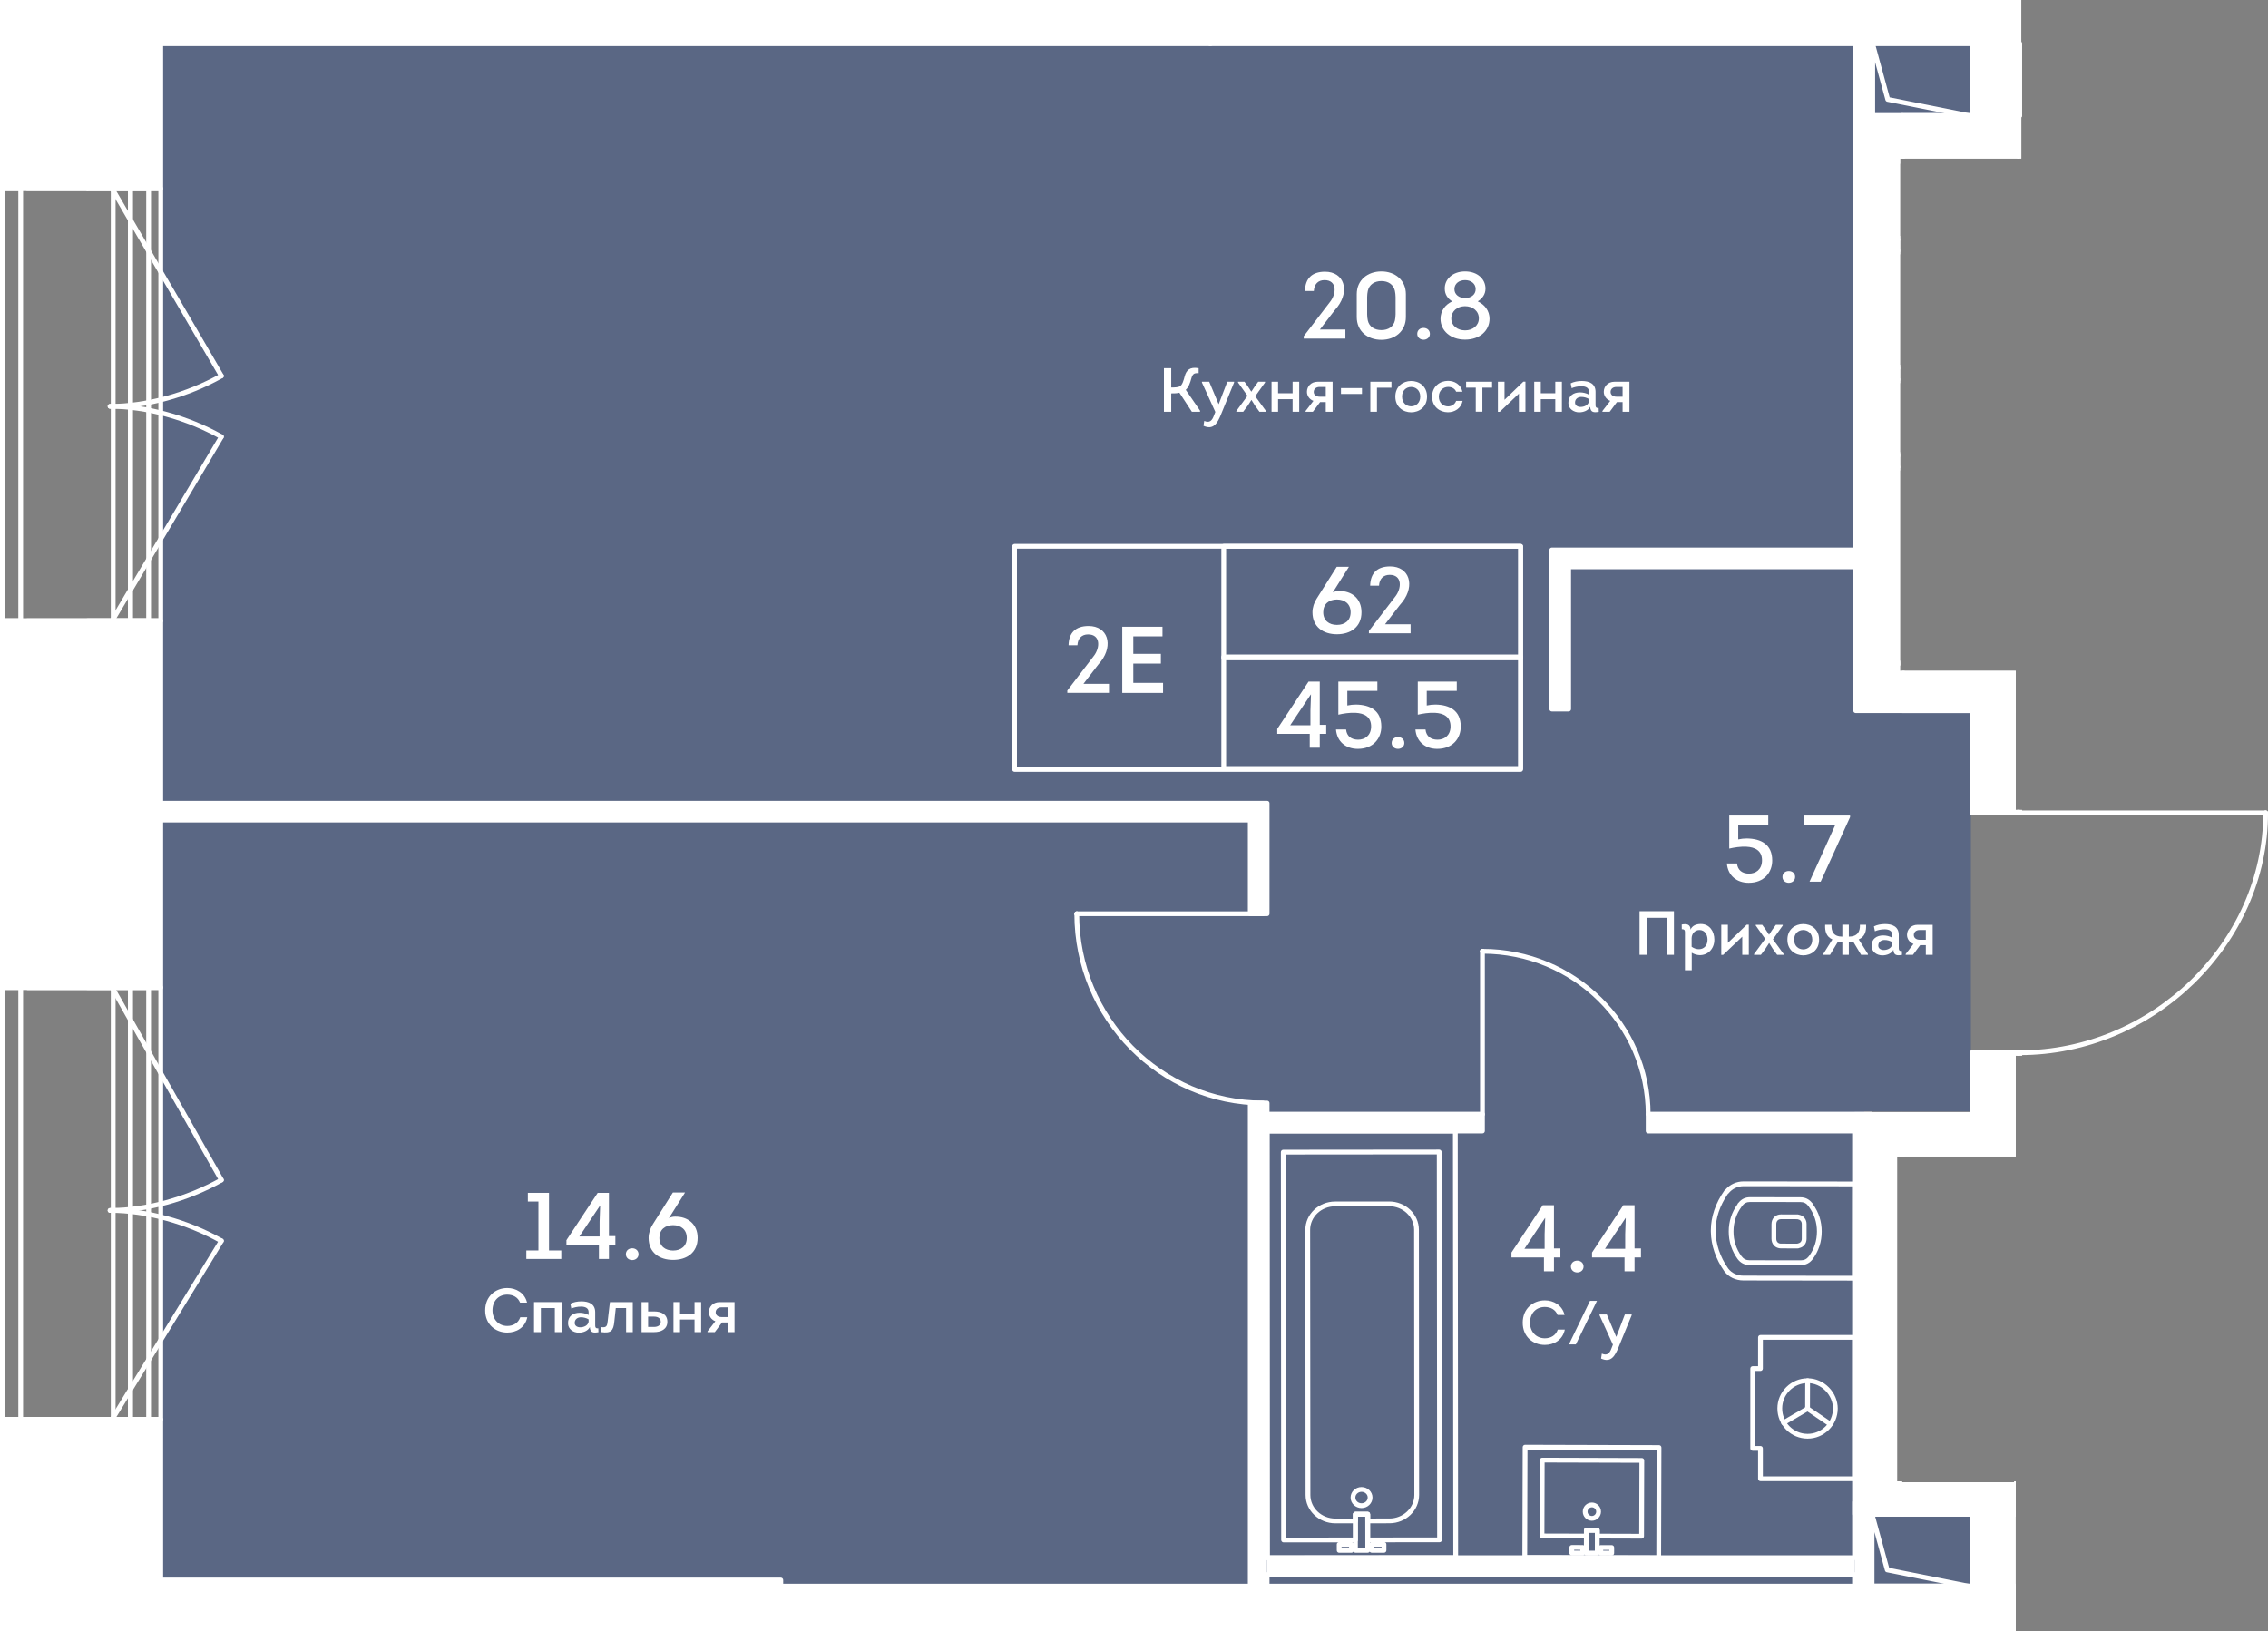 <?xml version="1.0" encoding="UTF-8"?><svg xmlns="http://www.w3.org/2000/svg" xmlns:xlink="http://www.w3.org/1999/xlink" viewBox="0 0 695.075 500"><rect x="0" y="0" width="695.075" height="500" fill="#808080" stroke="none"/><defs><clipPath id="clippath"><polygon points="617.763 248.242 617.763 205.612 582.324 205.612 582.324 48.578 619.472 48.578 619.472 0 582.324 0 48.596 0 0 0 0 500 48.596 500 617.763 500 617.763 454.031 617.305 454.031 617.305 454.295 582.845 454.295 582.845 454.031 581.398 454.031 581.398 354.448 617.763 354.448 617.763 323.553 695.075 323.553 695.075 248.242 617.763 248.242" fill="none"/></clipPath><clipPath id="clippath-1"><rect x="-.046" y="-606.556" width="1808.354" height="3128.728" fill="none"/></clipPath><clipPath id="clippath-2"><rect x="-.046" y="-606.556" width="1808.354" height="3128.728" fill="none"/></clipPath><clipPath id="clippath-3"><rect x="-.046" y="-606.556" width="1808.354" height="3128.728" fill="none"/></clipPath><clipPath id="clippath-5"><rect x="-.046" y="-606.556" width="1808.354" height="3128.728" fill="none"/></clipPath><clipPath id="clippath-6"><rect x="-.046" y="-606.556" width="1808.354" height="3128.728" fill="none"/></clipPath><clipPath id="clippath-7"><rect x="-.046" y="-606.556" width="1808.354" height="3128.728" fill="none"/></clipPath><clipPath id="clippath-8"><rect x="-.046" y="-606.556" width="1808.354" height="3128.728" fill="none"/></clipPath><clipPath id="clippath-9"><rect x="-.046" y="-606.556" width="1808.354" height="3128.728" fill="none"/></clipPath></defs><g id="Layer_1"><polygon points="612.651 41.625 612.651 2.84 526.689 2.84 526.689 8.493 48.797 8.493 48.797 490.815 430.123 490.815 430.123 494.397 571.347 494.397 571.347 492.546 610.586 492.546 610.586 458.859 571.347 458.859 571.347 340.683 604.024 340.683 604.024 212.97 571.347 212.97 571.347 44.984 571.347 44.984 571.347 41.625 612.651 41.625" fill="#425788" opacity=".6"/></g><g id="_44"><g clip-path="url(#clippath)"><g clip-path="url(#clippath-1)"><g clip-path="url(#clippath-2)"><path d="m694.342,249.87c-.207,0-.362-.052-.517-.207-.103-.155-.207-.31-.207-.517s.052-.413.207-.517c.259-.258.775-.31,1.034,0,.155.155.207.31.207.517s-.052.362-.207.517c-.103.155-.31.207-.517.207" fill="#fff"/><path d="m694.351,249.873h-75.386c-.403,0-.729-.326-.729-.734,0-.403.326-.729.729-.729h75.386c.403,0,.734.326.734.729,0,.408-.331.734-.734.734" fill="#fff"/><path d="m618.968,323.392c-.403,0-.734-.326-.734-.734,0-.403.331-.729.734-.729,40.464,0,74.652-33.335,74.652-72.786,0-.403.326-.734.734-.734.403,0,.729.331.729.734,0,40.247-34.855,74.249-76.115,74.249" fill="#fff"/><path d="m454.308,292.315c-.155,0-.362-.103-.517-.207-.103-.155-.207-.362-.207-.517,0-.207.103-.413.207-.569.259-.258.775-.258,1.034,0,.155.155.259.362.259.569,0,.155-.103.362-.259.517-.103.103-.31.207-.517.207" fill="#fff"/><path d="m454.326,342.271c-.403,0-.734-.326-.734-.734v-49.971c0-.403.331-.729.734-.729s.734.326.734.729v49.971c0,.408-.331.734-.734.734" fill="#fff"/><path d="m505.113,342.271c-.403,0-.734-.326-.734-.734,0-27.147-22.453-49.237-50.054-49.237-.403,0-.729-.326-.729-.734,0-.403.326-.729.729-.729,28.408,0,51.523,22.742,51.523,50.7,0,.408-.331.734-.734.734" fill="#fff"/><path d="m330.025,280.786c-.207,0-.414-.052-.517-.207-.155-.155-.259-.31-.259-.517s.103-.413.259-.517c.259-.258.724-.258,1.034,0,.103.103.207.31.207.517s-.103.362-.207.517c-.155.155-.362.207-.517.207" fill="#fff"/><path d="m387.078,280.796h-57.08c-.403,0-.729-.326-.729-.734,0-.403.326-.729.729-.729h57.08c.403,0,.734.326.734.729,0,.408-.331.734-.734.734" fill="#fff"/><path d="m387.078,338.805c-31.877,0-57.809-26.351-57.809-58.74,0-.403.326-.734.729-.734.408,0,.734.331.734.734,0,31.582,25.275,57.277,56.346,57.277.403,0,.734.326.734.729,0,.408-.331.734-.734.734" fill="#fff"/></g><g clip-path="url(#clippath-3)"><path d="m553.174,535.354h-.005l-41.048-.114c-.191,0-.377-.078-.517-.217-.134-.14-.212-.326-.212-.517l.103-33.795c0-.408.326-.734.729-.734h.005l41.048.119c.191,0,.383.077.517.212.134.14.212.326.212.522l-.103,33.795c0,.403-.326.729-.729.729m-40.314-1.577l39.585.109.093-32.327-39.58-.114-.098,32.332Z" fill="#fff"/><path d="m550.985,382.638l-5.175-.005c-1.685-.005-2.9-1.246-2.9-2.957l.005-4.513c0-.827.295-1.577.817-2.114.527-.538,1.267-.832,2.083-.832h.005l5.18.005c.108,0,.295.052.419.108,1.349.289,2.249,1.422,2.244,2.843l-.005,4.518c-.005,1.448-.879,2.549-2.244,2.838-.093.052-.238.108-.429.108m-5.17-8.959c-.424,0-.781.14-1.034.398-.259.264-.398.641-.398,1.086l-.005,4.518c0,.9.558,1.484,1.432,1.489l5.025.005c.041-.021.083-.036.14-.052.786-.14,1.215-.672,1.215-1.432l.005-4.518c0-.76-.424-1.298-1.143-1.422-.052-.01-.124-.036-.196-.067l-5.041-.005Zm7.109,6.013h.015-.015Z" fill="#fff"/><path d="m568.368,392.498h0l-34.023-.046c-2.43,0-4.544-1.019-5.888-2.792-2.647-3.789-4.069-7.977-4.136-12.159v-.414c.005-4.115,1.437-8.329,4.151-12.191.072-.103.171-.181.279-.238,1.432-1.654,3.417-2.559,5.625-2.559h.005l34.023.041c.408,0,.734.326.734.734l-.036,28.889c0,.197-.077.383-.217.517-.134.14-.321.217-.517.217m-42.584-15.287c.005,3.976,1.339,7.982,3.857,11.586,1.05,1.38,2.735,2.192,4.617,2.192l33.382.041.031-27.426-33.288-.041h-.005c-1.846,0-3.495.786-4.648,2.218-.062.072-.129.129-.207.176-2.44,3.552-3.733,7.393-3.738,11.131v.124Z" fill="#fff"/><path d="m551.909,387.752h-.015l-15.716-.021c-1.504-.005-2.693-.6-3.629-1.815-1.83-2.518-2.75-5.361-2.745-8.468.005-3.071.905-5.873,2.683-8.339.01-.052.021-.098.031-.129.046-.103.108-.191.191-.269.031-.026.062-.052.098-.072.92-1.142,2.078-1.696,3.541-1.696l15.432.021c1.463.005,2.626.563,3.552,1.711.041.031.083.062.114.093.062.057.109.134.145.212.021.036.036.098.052.155,1.768,2.471,2.663,5.273,2.657,8.349-.005,3.112-.931,5.956-2.756,8.443-.951,1.23-2.14,1.825-3.634,1.825m-18.058-18.074c-.026.057-.057.124-.108.191-1.639,2.228-2.471,4.782-2.476,7.579-.005,2.792.822,5.346,2.456,7.589.651.843,1.411,1.225,2.461,1.225l15.716.021h.01c1.044,0,1.804-.383,2.461-1.236,1.629-2.218,2.461-4.767,2.466-7.564.005-2.807-.827-5.361-2.461-7.599-.031-.042-.062-.103-.088-.166-.005-.005-.01-.015-.021-.021-.672-.884-1.437-1.267-2.487-1.272l-15.432-.021c-1.055,0-1.82.388-2.476,1.246-.005.01-.015.015-.021.026m-3.314,7.77h.015-.015Zm24.091-7.501h0Zm.925-.931c0,.005.005.005.01.01-.005-.005-.01-.005-.01-.01" fill="#fff"/><path d="m560.883,437.201c-.14,0-.284-.041-.414-.124l-6.912-4.71c-.336-.227-.424-.682-.196-1.013.228-.336.682-.424,1.018-.196l6.917,4.705c.336.227.419.688.191,1.018-.14.212-.372.32-.605.32" fill="#fff"/><path d="m553.966,432.496h0c-.408,0-.734-.326-.734-.734l.021-8.587c0-.403.331-.729.734-.729.408,0,.734.331.734.734l-.021,8.587c0,.403-.331.729-.734.729" fill="#fff"/><path d="m546.597,436.81c-.248,0-.496-.129-.631-.362-.207-.351-.088-.796.259-1.003l7.372-4.312c.341-.207.796-.093.998.259.207.351.088.796-.259,1.003l-7.367,4.312c-.119.072-.248.103-.372.103" fill="#fff"/><path d="m553.968,440.935h-.021c-2.466-.005-4.782-.972-6.529-2.724-1.742-1.753-2.704-4.074-2.699-6.54.005-2.466.972-4.782,2.73-6.524,1.747-1.742,4.058-2.699,6.519-2.699h.021c2.44.005,4.761,1.003,6.529,2.812,1.716,1.752,2.699,4.105,2.693,6.452-.005,2.466-.972,4.782-2.724,6.524-1.747,1.742-4.064,2.699-6.519,2.699m0-17.024c-2.068,0-4.017.806-5.485,2.27-1.478,1.473-2.29,3.422-2.295,5.495-.01,4.291,3.474,7.786,7.765,7.796h.015c2.063,0,4.012-.806,5.485-2.269,1.473-1.468,2.29-3.422,2.295-5.495,0-1.965-.827-3.939-2.28-5.423-1.489-1.525-3.438-2.368-5.485-2.373h-.015Z" fill="#fff"/><path d="m568.4,453.972h0l-28.873-.005c-.403,0-.729-.326-.729-.729v-8.582h-1.649c-.197,0-.383-.078-.517-.217-.14-.134-.217-.32-.217-.517l.005-24.459c0-.403.326-.729.729-.729h1.649l.005-8.835c0-.403.326-.729.729-.729h28.873c.191,0,.383.078.517.217.14.134.212.321.212.517l-.005,43.334c0,.403-.326.734-.729.734m-28.139-1.468h27.405l.005-41.87h-27.405l-.005,8.83c0,.408-.326.734-.729.734h-1.649v22.995h1.644c.408,0,.734.326.734.729v8.582Z" fill="#fff"/><path d="m493.303,631.292h0l-57.69-.052c-.408,0-.734-.326-.734-.729l.114-129.799c0-.196.072-.382.212-.517.14-.14.326-.217.517-.217l57.69.052c.408,0,.734.326.734.729l-.114,129.799c0,.197-.072.383-.212.517-.14.14-.326.217-.517.217m-56.956-1.515l56.222.046.108-128.331-56.222-.046-.108,128.331Z" fill="#fff"/><path d="m503.101,471.577h0l-13.586-.041c-.403,0-.729-.331-.729-.734l.005-1.044-1.892-.005-.005,1.044c0,.403-.326.729-.734.729l-13.586-.041c-.196,0-.383-.077-.517-.212-.134-.14-.212-.326-.212-.522l.067-23.233c0-.191.077-.383.217-.517s.321-.212.517-.212l30.528.093c.403,0,.734.331.729.734l-.067,23.228c0,.196-.077.383-.217.522-.134.134-.321.212-.517.212m-12.847-1.504l12.118.036.062-21.77-29.06-.083-.062,21.77,12.118.031.005-1.044c0-.191.077-.377.212-.517.14-.134.326-.212.517-.212h.005l3.355.01c.408,0,.734.331.729.734v1.044Z" fill="#fff"/><path d="m485.055,476.731h-.005l-3.355-.01c-.191,0-.377-.078-.517-.212-.134-.14-.212-.326-.212-.522l.005-1.716c0-.196.077-.383.217-.517s.321-.212.517-.212l3.355.01c.403,0,.734.331.729.734l-.005,1.716c0,.403-.326.729-.729.729m-2.621-1.473l1.892.005v-.248l-1.892-.005v.248Z" fill="#fff"/><path d="m493.951,476.759h0l-3.36-.01c-.403,0-.729-.331-.729-.734l.005-1.716c0-.403.331-.729.734-.729l3.36.005c.191,0,.377.083.517.217.134.14.212.326.212.522l-.005,1.716c0,.191-.077.377-.217.517-.134.134-.321.212-.517.212m-2.621-1.473l1.892.005v-.248l-1.892-.005v.248Z" fill="#fff"/><path d="m487.864,466.103h-.01c-.744,0-1.448-.295-1.97-.822-.527-.532-.817-1.236-.812-1.98,0-1.535,1.256-2.781,2.792-2.781h.005c1.546.005,2.792,1.262,2.787,2.802-.005,1.536-1.256,2.781-2.792,2.781m0-4.12c-.729,0-1.323.595-1.329,1.323,0,.357.14.688.388.941.248.248.584.388.936.393h.005c.729,0,1.323-.595,1.323-1.323.005-.734-.589-1.329-1.323-1.334Z" fill="#fff"/><path d="m508.347,478.193h-.005l-41.048-.114c-.191,0-.377-.078-.517-.217-.134-.14-.212-.326-.212-.517l.098-33.795c0-.403.331-.729.734-.729l41.048.114c.197,0,.383.077.517.217.14.14.212.326.212.517l-.098,33.795c0,.403-.326.729-.729.729m-40.314-1.577l39.585.109.093-32.327-39.585-.108-.093,32.327Z" fill="#fff"/><path d="m489.503,476.746h-.005l-3.355-.01c-.403,0-.729-.331-.729-.734l.021-6.984c0-.196.077-.383.217-.522.14-.134.321-.212.517-.212l3.36.01c.191,0,.377.083.517.217.134.14.212.326.212.517l-.026,6.99c0,.403-.326.729-.729.729m-2.621-1.473l1.892.005.015-5.521-1.892-.005-.015,5.521Z" fill="#fff"/><path d="m388.441,478.195c-.403,0-.729-.331-.729-.734l-.114-130.807c0-.191.077-.377.217-.517.134-.14.321-.212.517-.212h57.69c.403,0,.729.326.729.729l.114,130.76c0,.191-.078.383-.217.517-.134.14-.321.212-.517.212l-57.69.052Zm.626-130.807l.108,129.339,56.222-.046-.108-129.292h-56.222Z" fill="#fff"/><path d="m417.276,462.216c-1.856,0-3.36-1.442-3.36-3.221,0-.837.331-1.634.931-2.233.641-.641,1.499-.993,2.425-.993h.005c1.846,0,3.35,1.442,3.35,3.216v.005c0,1.778-1.504,3.226-3.35,3.226m0-4.984h0c-.538,0-1.029.202-1.391.564-.326.326-.507.75-.507,1.194,0,.972.853,1.763,1.897,1.763,1.039,0,1.887-.791,1.887-1.763s-.848-1.758-1.887-1.758" fill="#fff"/><path d="m420.389,475.906c-.191,0-.377-.078-.517-.212-.14-.14-.212-.326-.212-.522v-1.825c0-.403.326-.729.729-.729l3.764-.005c.403,0,.734.326.734.734v1.825c0,.196-.077.382-.212.517-.14.14-.326.217-.522.217h-3.764Zm.734-1.825v.362l2.295-.005v-.357h-2.295Z" fill="#fff"/><path d="m410.415,475.919c-.403,0-.729-.326-.729-.734l-.005-1.83c0-.191.077-.377.217-.517.134-.14.321-.212.517-.212l3.764-.005c.403,0,.734.326.734.734v1.825c0,.196-.077.377-.212.517-.14.134-.326.217-.522.217l-3.764.005Zm.734-1.83v.362l2.295-.005v-.357h-2.295Z" fill="#fff"/><path d="m409.227,466.887c-5.015,0-9.099-3.888-9.104-8.675l-.067-81.254c-.005-4.787,4.074-8.685,9.099-8.691l16.585-.015h.005c5.015,0,9.099,3.888,9.104,8.675l.067,81.254c.005,4.787-4.074,8.691-9.094,8.695l-6.664.005c-.403,0-.729-.326-.729-.734l-.005-1.303h-2.295v1.303c0,.408-.331.734-.734.734l-6.157.005h-.01Zm-7.708-89.929l.072,81.254c.005,3.976,3.428,7.212,7.636,7.212h.01l5.423-.005v-1.308c0-.403.326-.729.734-.729l3.764-.005c.191,0,.377.072.517.212.134.14.212.326.212.517l.005,1.308,5.93-.005c4.208-.005,7.636-3.247,7.631-7.227l-.067-81.254c-.005-3.976-3.433-7.212-7.641-7.212h-.005l-16.585.015c-4.213.005-7.636,3.247-7.636,7.227" fill="#fff"/><path d="m393.386,472.73c-.197,0-.383-.078-.517-.217-.14-.134-.217-.321-.217-.517l-.103-118.875c0-.403.326-.729.734-.729l47.795-.046c.197,0,.383.078.517.217.14.134.217.326.217.517l.103,118.875c0,.403-.326.729-.734.729l-22.018.021c-.403,0-.729-.326-.729-.729l-.01-7.134-2.295.005.005,7.129c0,.403-.326.734-.734.734l-22.013.021Zm.631-118.875l.103,117.407,20.55-.016-.005-7.134c0-.403.326-.729.729-.729l3.764-.005c.191,0,.383.072.517.212.14.134.212.326.212.517l.01,7.134,20.55-.021-.103-117.407-46.327.041Z" fill="#fff"/><path d="m415.406,475.913c-.403,0-.734-.331-.734-.734l-.01-11.069c0-.191.077-.377.217-.517.134-.14.321-.212.517-.212l3.759-.005c.408,0,.734.331.734.734l.01,11.069c0,.191-.077.377-.217.517-.134.134-.321.212-.517.212l-3.759.005Zm.724-11.069l.005,9.601h2.295l-.005-9.601h-2.295Z" fill="#fff"/></g><g clip-path="url(#clippath-5)"><path d="m604.386,523.467h-22.023c-.362,0-.672-.269-.724-.626-.052-.362.171-.708.522-.812l16.673-4.849,4.849-16.673c.103-.346.434-.574.806-.522.362.052.631.362.631.724v22.029c0,.403-.331.729-.734.729m-16.88-1.463h16.151v-16.151l-3.531,12.123c-.067.243-.259.429-.496.502l-12.123,3.526Z" fill="#fff"/><path d="m603.354,36.157h-29.473c-.403,0-.729-.326-.729-.729V13.405c0-.367.269-.677.631-.729.362-.046.708.181.806.537l4.534,16.621,24.371,4.87c.372.078.625.419.589.796-.041.372-.357.657-.729.657m-28.739-1.463h21.336l-17.562-3.51c-.269-.057-.486-.258-.558-.527l-3.216-11.782v15.82Z" fill="#fff"/><path d="m603.195,486.864h-29.468c-.403,0-.729-.326-.729-.729v-22.023c0-.367.269-.677.631-.729.346-.036.708.176.806.537l4.534,16.621,24.371,4.87c.367.078.625.419.584.796-.036.372-.352.657-.729.657m-28.734-1.463h21.336l-17.562-3.51c-.269-.057-.486-.258-.558-.527l-3.216-11.782v15.82Z" fill="#fff"/><path d="m49.264,435.785H.601c-.403,0-.734-.331-.734-.734v-132.394c0-.403.331-.734.734-.734h48.664c.408,0,.734.331.734.734v132.394c0,.403-.326.734-.734.734m-47.929-1.463h47.2v-130.931H1.335v130.931Z" fill="#fff"/><path d="m39.958,435.785h-5.273c-.403,0-.729-.331-.729-.734v-132.394c0-.403.326-.734.729-.734h5.273c.403,0,.734.331.734.734v132.394c0,.403-.331.734-.734.734m-4.539-1.463h3.81v-130.931h-3.81v130.931Z" fill="#fff"/><path d="m45.542,435.785h-5.583c-.403,0-.729-.331-.729-.734v-132.394c0-.403.326-.734.729-.734h5.583c.403,0,.734.331.734.734v132.394c0,.403-.331.734-.734.734m-4.849-1.463h4.12v-130.931h-4.12v130.931Z" fill="#fff"/><path d="m6.344,435.785H.601c-.403,0-.734-.331-.734-.734v-132.394c0-.403.331-.734.734-.734h5.744c.403,0,.729.331.729.734v132.394c0,.403-.326.734-.729.734m-5.01-1.463h4.281v-130.931H1.335v130.931Z" fill="#fff"/><path d="m.6,435.785c-.403,0-.734-.326-.734-.734v-132.394c0-.403.331-.734.734-.734s.734.331.734.734v132.394c0,.408-.331.734-.734.734" fill="#fff"/><path d="m34.686,435.785H8.367c-.403,0-.734-.326-.734-.734,0-.403.331-.729.734-.729h26.32c.403,0,.734.326.734.729,0,.408-.331.734-.734.734" fill="#fff"/><path d="m34.686,303.389H8.367c-.403,0-.734-.326-.734-.734,0-.403.331-.729.734-.729h26.32c.403,0,.734.326.734.729,0,.408-.331.734-.734.734" fill="#fff"/><path d="m49.264,191.014H.601c-.403,0-.734-.326-.734-.729V57.793c0-.403.331-.734.734-.734h48.664c.408,0,.734.331.734.734v132.492c0,.403-.326.729-.734.729m-47.929-1.463h47.2V58.522H1.335v131.029Z" fill="#fff"/><path d="m39.958,191.014h-5.273c-.403,0-.729-.326-.729-.729V57.793c0-.403.326-.734.729-.734h5.273c.403,0,.734.331.734.734v132.492c0,.403-.331.729-.734.729m-4.539-1.463h3.81V58.522h-3.81v131.029Z" fill="#fff"/><path d="m45.542,191.014h-5.583c-.403,0-.729-.326-.729-.729V57.793c0-.403.326-.734.729-.734h5.583c.403,0,.734.331.734.734v132.492c0,.403-.331.729-.734.729m-4.849-1.463h4.12V58.522h-4.12v131.029Z" fill="#fff"/><path d="m6.344,191.014H.601c-.403,0-.734-.326-.734-.729V57.793c0-.403.331-.734.734-.734h5.744c.403,0,.729.331.729.734v132.492c0,.403-.326.729-.729.729m-5.01-1.463h4.281V58.522H1.335v131.029Z" fill="#fff"/><path d="m.6,191.016c-.403,0-.734-.326-.734-.734V57.789c0-.403.331-.729.734-.729s.734.326.734.729v132.492c0,.408-.331.734-.734.734" fill="#fff"/><path d="m34.686,191.016H8.367c-.403,0-.734-.326-.734-.734,0-.403.331-.729.734-.729h26.32c.403,0,.734.326.734.729,0,.408-.331.734-.734.734" fill="#fff"/><path d="m34.686,58.524H8.367c-.403,0-.734-.326-.734-.734,0-.403.331-.729.734-.729h26.32c.403,0,.734.326.734.729,0,.408-.331.734-.734.734" fill="#fff"/><path d="m48.835,58.522h-22.018c-.403,0-.734-.326-.734-.729V-54.175c0-.403.331-.734.734-.734h22.018c.408,0,.734.331.734.734V57.793c0,.403-.326.729-.734.729m-21.289-1.463h20.56V-53.446h-20.56V57.059Z" fill="#fff"/><path d="m48.835,303.391h-22.018c-.403,0-.734-.331-.734-.734v-112.371c0-.403.331-.734.734-.734h22.018c.408,0,.734.331.734.734v112.371c0,.403-.326.734-.734.734m-21.289-1.468h20.56v-110.908h-20.56v110.908Z" fill="#fff"/><path d="m48.835,547.784h-22.018c-.403,0-.734-.331-.734-.734v-111.999c0-.403.331-.729.734-.729h22.018c.408,0,.734.326.734.729v111.999c0,.403-.326.734-.734.734m-21.289-1.468h20.56v-110.531h-20.56v110.531Z" fill="#fff"/><path d="m34.26,303.389H8.514c-.403,0-.734-.326-.734-.734,0-.403.331-.729.734-.729h25.746c.403,0,.734.326.734.729,0,.408-.331.734-.734.734" fill="#fff"/><path d="m34.26,435.785H8.514c-.403,0-.734-.326-.734-.734,0-.403.331-.729.734-.729h25.746c.403,0,.734.326.734.729,0,.408-.331.734-.734.734" fill="#fff"/><path d="m26.815,58.536c-.207,0-.362-.103-.517-.207-.155-.155-.207-.362-.207-.517,0-.207.052-.413.207-.517.259-.31.775-.31,1.034,0,.155.103.207.31.207.517,0,.155-.052.362-.207.517-.155.103-.31.207-.517.207" fill="#fff"/><path d="m67.853,381.052c-.119,0-.243-.031-.357-.093-10.453-5.868-22.758-9.233-33.764-9.233-.403,0-.729-.326-.729-.729s.326-.734.729-.734c11.249,0,23.817,3.433,34.478,9.419.357.196.481.641.284.998-.134.238-.388.372-.641.372" fill="#fff"/><path d="m34.353,435.785c-.129,0-.264-.031-.383-.108-.346-.212-.455-.662-.243-1.008l33.501-54.733c.212-.341.662-.45,1.008-.243.346.212.455.667.243,1.013l-33.501,54.733c-.14.222-.383.346-.625.346" fill="#fff"/><path d="m33.734,371.727c-.403,0-.734-.326-.734-.734,0-.403.331-.729.734-.729,11.001,0,23.306-3.366,33.759-9.228.357-.191.801-.077.998.279.202.351.072.801-.279.998-10.665,5.982-23.233,9.414-34.478,9.414" fill="#fff"/><path d="m67.853,362.405c-.253,0-.501-.134-.636-.372l-33.501-59.014c-.202-.351-.077-.801.274-.998.346-.202.801-.077.998.274l33.501,59.019c.202.346.077.796-.274.993-.114.067-.238.098-.362.098" fill="#fff"/><path d="m67.853,134.597c-.119,0-.243-.031-.357-.093-10.453-5.868-22.758-9.233-33.764-9.233-.403,0-.729-.326-.729-.729s.326-.734.729-.734c11.249,0,23.817,3.433,34.478,9.419.357.196.481.641.284.998-.134.238-.388.372-.641.372" fill="#fff"/><path d="m34.353,191.016c-.129,0-.259-.031-.372-.103-.351-.207-.465-.651-.259-1.003l33.501-56.418c.207-.351.662-.46,1.003-.258.351.207.465.656.259,1.008l-33.501,56.419c-.14.233-.383.357-.631.357" fill="#fff"/><path d="m33.734,125.272c-.403,0-.734-.326-.734-.734,0-.403.331-.729.734-.729,11.001,0,23.306-3.366,33.759-9.228.357-.191.801-.077.998.279.202.351.072.801-.279.998-10.665,5.982-23.233,9.414-34.478,9.414" fill="#fff"/><path d="m67.853,115.95c-.253,0-.496-.129-.636-.362l-33.501-57.426c-.202-.351-.083-.801.269-1.003.346-.212.796-.088,1.003.264l33.501,57.426c.202.346.083.796-.269,1.003-.114.067-.243.098-.367.098" fill="#fff"/></g><rect x="239.297" y="486.134" width="365.093" height="14.579" fill="#fff"/><rect x="239.297" y="486.134" width="365.093" height="14.579" fill="#fff"/><rect x="568.408" y="341.586" width="14.579" height="122.525" fill="#fff"/><rect x="612.455" y="356.165" width="6.514" height="93.057" fill="#fff"/><rect x="582.987" y="449.221" width="35.982" height="14.889" fill="#fff"/><rect x="582.987" y="341.586" width="35.982" height="14.579" fill="#fff"/><rect x="612.455" y="50.008" width="6.514" height="153.234" fill="#fff"/><rect x="604.39" y="217.82" width="14.579" height="31.324" fill="#fff"/><rect x="604.39" y="322.659" width="14.579" height="18.927" fill="#fff"/><polygon points="673.877 1.85 668.707 1.85 668.707 -142.13 668.412 -142.13 668.412 -147.299 673.877 -147.299 673.877 1.85" fill="#fff"/><rect x="394.35" y="-143.272" width="5.17" height="143.675" fill="#fff"/><rect x="568.351" y="-144.714" width="5.17" height="145.841" fill="#fff"/><polygon points="601.678 .406 596.508 .406 596.508 -25.164 572.381 -25.164 572.381 -30.334 601.678 -30.334 601.678 .406" fill="#fff"/><rect x="568.713" y="7.263" width="5.17" height="39.347" fill="#fff"/><polygon points="480.745 217.329 475.575 217.329 475.575 168.568 571.3 168.568 571.3 173.738 480.745 173.738 480.745 217.329" fill="#fff"/><rect x="385.747" y="341.488" width="68.583" height="5.17" fill="#fff"/><rect x="505.114" y="341.488" width="68.35" height="5.17" fill="#fff"/><polygon points="388.332 280.064 383.162 280.064 383.162 251.356 42.083 251.356 42.083 246.186 388.332 246.186 388.332 280.064" fill="#fff"/><rect x="383.163" y="338.07" width="5.17" height="148.229" fill="#fff"/><rect x="568.351" y="460.311" width="5.17" height="29.241" fill="#fff"/><rect x="430.446" y="495.776" width="5.17" height="145.438" fill="#fff"/><polygon points="606.788 528.367 576.647 528.367 576.647 496.65 581.817 496.65 581.817 523.197 606.788 523.197 606.788 528.367" fill="#fff"/><rect x="370.858" y="-1.174" width="87.448" height="14.579" fill="#fff"/><rect x="581.275" y="112.5" width="34.348" height="4.182" fill="#fff"/><rect x="581.275" y="139.301" width="34.348" height="4.182" fill="#fff"/><rect x="581.275" y="73.039" width="34.348" height="4.182" fill="#fff"/><g clip-path="url(#clippath-6)"><rect x="388.332" y="477.428" width="180.06" height="5.17" fill="#fff"/><path d="m618.969,203.972h-6.519c-.403,0-.729-.326-.729-.729v-59.029h-30.445c-.403,0-.734-.326-.734-.729v-4.182c0-.403.331-.734.734-.734h30.445v-21.155h-30.445c-.403,0-.734-.326-.734-.734v-4.177c0-.403.331-.734.734-.734h30.445v-33.816h-30.445c-.403,0-.734-.326-.734-.729v-4.183c0-.403.331-.734.734-.734h30.445v-22.303c0-.403.326-.729.729-.729h6.519c.403,0,.729.326.729.729v153.239c0,.403-.326.729-.729.729m-5.785-1.463h5.051V50.739h-5.051v22.303c0,.403-.326.734-.734.734h-30.445v2.714h30.445c.408,0,.734.331.734.734v35.279c0,.403-.326.729-.734.729h-30.445v2.719h30.445c.408,0,.734.326.734.729v22.623c0,.403-.326.734-.734.734h-30.445v2.714h30.445c.408,0,.734.326.734.734v59.024Z" fill="#fff"/><path d="m618.969,249.873h-14.584c-.403,0-.729-.326-.729-.734v-31.319c0-.403.326-.734.729-.734h14.584c.403,0,.729.331.729.734v31.319c0,.408-.326.734-.729.734m-13.85-1.463h13.116v-29.856h-13.116v29.856Z" fill="#fff"/><path d="m458.304,14.135h-87.448c-.403,0-.729-.326-.729-.729V-1.173c0-.403.326-.734.729-.734h22.763v-139.487h-133.919c-.403,0-.729-.331-.729-.734v-28.222c0-.403.326-.729.729-.729h5.17c.408,0,.734.326.734.729v22.323h192.028c.403,0,.734.326.734.729v5.17c0,.403-.331.734-.734.734h-57.38V-1.907h58.052c.408,0,.734.331.734.734v14.579c0,.403-.326.729-.734.729m-86.713-1.463h85.985V-.444h-58.052c-.403,0-.734-.326-.734-.729v-140.955c0-.403.331-.729.734-.729h57.375v-3.707h-192.028c-.403,0-.729-.331-.729-.734v-22.318h-3.707v26.759h133.919c.403,0,.729.326.729.729V-1.173c0,.403-.326.729-.729.729h-22.763v13.116Z" fill="#fff"/><path d="m573.52,1.859h-5.17c-.403,0-.729-.326-.729-.729v-142.527h-59.2c-.408,0-.734-.326-.734-.729v-5.17c0-.403.326-.734.734-.734h109.254c.403,0,.734.331.734.734v5.17c0,.403-.331.729-.734.729h-43.421V-31.068h27.426c.403,0,.729.331.729.734V.406c0,.403-.326.734-.729.734h-5.17c-.403,0-.734-.331-.734-.734v-24.841h-21.522V1.13c0,.403-.326.729-.734.729m-4.436-1.463h3.707v-25.559c0-.403.326-.734.729-.734h22.99c.403,0,.729.331.729.734V-.328h3.707v-29.277h-27.426c-.403,0-.729-.326-.729-.729v-111.793c0-.403.326-.734.729-.734h43.421v-3.707h-107.791v3.707h59.2c.408,0,.734.331.734.734V.396Z" fill="#fff"/><path d="m673.875,2.581h-5.17c-.403,0-.729-.326-.729-.729v-143.395c-.181-.134-.295-.346-.295-.584v-5.17c0-.403.331-.734.734-.734h5.459c.408,0,.734.331.734.734V1.852c0,.403-.326.729-.734.729m-4.436-1.463h3.707v-147.681h-4.002v3.852c.181.134.295.346.295.584V1.118Z" fill="#fff"/><path d="m573.883,47.345h-5.17c-.403,0-.734-.326-.734-.729V7.263c0-.403.331-.729.734-.729h5.17c.403,0,.734.326.734.729v39.353c0,.403-.331.729-.734.729m-4.436-1.463h3.707V7.997h-3.707v37.885Z" fill="#fff"/><path d="m480.743,218.06h-5.17c-.403,0-.729-.326-.729-.729v-48.762c0-.403.326-.734.729-.734h95.725c.403,0,.734.331.734.734v5.17c0,.403-.331.734-.734.734h-89.821v42.858c0,.403-.326.729-.734.729m-4.436-1.463h3.707v-42.858c0-.403.326-.734.729-.734h89.821v-3.702h-94.256v47.294Z" fill="#fff"/><path d="m388.33,280.795h-5.17c-.403,0-.729-.326-.729-.729v-27.979H42.081c-.403,0-.729-.326-.729-.734v-5.17c0-.403.326-.729.729-.729h346.249c.408,0,.734.326.734.729v33.883c0,.403-.326.729-.734.729m-4.436-1.463h3.707v-32.415H42.815v3.707h340.345c.408,0,.734.326.734.729v27.979Z" fill="#fff"/><path d="m391.636,650.597h-5.17c-.408,0-.734-.331-.734-.734v-10.541c0-.403.326-.734.734-.734h43.246v-137.145h-190.415c-.403,0-.734-.326-.734-.729v-14.579c0-.403.331-.734.734-.734h143.132v-147.325c0-.408.331-.734.734-.734h5.17c.403,0,.734.326.734.734v2.678h65.259c.403,0,.734.331.734.734v5.17c0,.403-.331.729-.734.729h-65.259v129.308h178.555v-16.383c0-.093.015-.191.052-.274v-112.651h-62.56c-.403,0-.734-.326-.734-.729v-5.17c0-.403.331-.734.734-.734h68.35c.134,0,.259.036.367.098h29.825v-18.192c0-.403.326-.734.729-.734h14.584c.403,0,.729.331.729.734v141.452c0,.403-.326.734-.729.734h-44.714v20.555h30.13c.408,0,.734.331.734.734v14.579c0,.403-.326.729-.734.729h-21.837v21.026h24.241c.403,0,.729.326.729.729v5.17c0,.403-.326.734-.729.734h-30.14c-.403,0-.734-.331-.734-.734v-26.924h-139.57v137.145h59.882c.403,0,.729.331.729.734v5.17c0,.403-.326.734-.729.734h-103.862v4.637c0,.403-.326.734-.729.734m-4.441-1.463h3.707v-4.643c0-.403.326-.734.734-.734h103.857v-3.702h-59.882c-.403,0-.729-.331-.729-.734v-138.608c0-.408.326-.734.729-.734h141.038c.403,0,.729.326.729.734v26.924h28.677v-3.707h-24.236c-.403,0-.734-.331-.734-.734v-22.484c0-.408.331-.734.734-.734h21.837v-13.116h-30.135c-.403,0-.729-.326-.729-.729v-22.023c0-.403.326-.734.729-.734h44.714v-139.983h-13.116v18.193c0,.403-.326.729-.734.729h-30.921c-.134,0-.259-.031-.367-.098h-67.254v3.707h62.56c.408,0,.734.331.734.734v113.653c0,.098-.015.191-.052.274v16.843c0,.403-.331.729-.734.729h-180.019c-.403,0-.734-.326-.734-.729v-130.771c0-.403.331-.734.734-.734h65.259v-3.707h-65.259c-.403,0-.734-.326-.734-.729v-2.683h-3.702v147.33c0,.403-.331.729-.734.729h-143.137v13.116h190.415c.408,0,.734.326.734.734v138.608c0,.403-.326.734-.734.734h-43.246v9.078Zm181.156-162.271h-180.019c-.403,0-.734-.326-.734-.729v-3.536c0-.408.331-.734.734-.734h180.019c.403,0,.734.326.734.734v3.536c0,.403-.331.729-.734.729m-179.285-1.463h178.555v-2.073h-178.555v2.073Zm223.388-35.45h-29.468c-.403,0-.734-.326-.734-.729v-93.057c0-.408.331-.734.734-.734h29.468c.403,0,.729.326.729.734v93.057c0,.403-.326.729-.729.729m-28.739-1.463h28.005v-91.594h-28.005v91.594Z" fill="#fff"/></g><g clip-path="url(#clippath-7)"><rect x="568.713" y="35.429" width="14.274" height="167.813" fill="#fff"/><path d="m582.987,203.975h-14.274c-.403,0-.734-.331-.734-.734V35.429c0-.408.331-.734.734-.734h14.274c.403,0,.729.326.729.734v167.813c0,.403-.326.734-.729.734m-13.54-1.468h12.811V36.157h-12.811v166.35Z" fill="#fff"/><rect x="568.713" y="203.241" width="50.256" height="14.579" fill="#fff"/><path d="m618.969,218.549h-50.256c-.403,0-.734-.326-.734-.729v-14.579c0-.403.331-.734.734-.734h50.256c.403,0,.729.331.729.734v14.579c0,.403-.326.729-.729.729m-49.522-1.463h48.793v-13.116h-48.793v13.116Z" fill="#fff"/><rect x="582.987" y="35.429" width="35.982" height="14.579" fill="#fff"/><path d="m618.969,50.736h-35.982c-.403,0-.734-.326-.734-.729v-14.579c0-.408.331-.734.734-.734h35.982c.403,0,.729.326.729.734v14.579c0,.403-.326.729-.729.729m-35.253-1.463h34.519v-13.116h-34.519v13.116Z" fill="#fff"/><rect x="582.987" y="203.241" width="35.982" height="14.579" fill="#fff"/><path d="m618.969,218.549h-35.982c-.403,0-.734-.326-.734-.729v-14.579c0-.403.331-.734.734-.734h35.982c.403,0,.729.331.729.734v14.579c0,.403-.326.729-.729.729m-35.253-1.463h34.519v-13.116h-34.519v13.116Z" fill="#fff"/><rect x="582.987" y="35.429" width="35.982" height="14.579" fill="#fff"/><path d="m618.969,50.736h-35.982c-.403,0-.734-.326-.734-.729v-14.579c0-.408.331-.734.734-.734h35.982c.403,0,.729.326.729.734v14.579c0,.403-.326.729-.729.729m-35.253-1.463h34.519v-13.116h-34.519v13.116Z" fill="#fff"/><rect x="604.39" y="13.405" width="14.579" height="22.023" fill="#fff"/><path d="m618.969,36.157h-14.584c-.403,0-.729-.326-.729-.729V13.405c0-.403.326-.734.729-.734h14.584c.403,0,.729.331.729.734v22.023c0,.403-.326.729-.729.729m-13.85-1.463h13.116V14.134h-13.116v20.56Z" fill="#fff"/><rect x="604.39" y="13.405" width="14.579" height="22.023" fill="#fff"/><path d="m618.969,36.157h-14.584c-.403,0-.729-.326-.729-.729V13.405c0-.403.326-.734.729-.734h14.584c.403,0,.729.331.729.734v22.023c0,.403-.326.729-.729.729m-13.85-1.463h13.116V14.134h-13.116v20.56Z" fill="#fff"/><rect x="48.84" y="484.273" width="190.457" height="18.301" fill="#fff"/><path d="m239.297,503.303H48.835c-.403,0-.729-.326-.729-.729v-18.301c0-.403.326-.734.729-.734h190.462c.403,0,.729.331.729.734v18.301c0,.403-.326.729-.729.729m-189.727-1.463h188.993v-16.838H49.569v16.838Z" fill="#fff"/><rect x="604.39" y="464.111" width="14.579" height="199.245" fill="#fff"/><path d="m618.969,664.09h-14.584c-.403,0-.729-.331-.729-.734v-199.245c0-.403.326-.734.729-.734h14.584c.403,0,.729.331.729.734v199.245c0,.403-.326.734-.729.734m-13.85-1.468h13.116v-197.782h-13.116v197.782Z" fill="#fff"/><rect x=".601" y="-54.175" width="48.664" height="111.968" fill="#fff"/><path d="m49.264,58.522H.601c-.403,0-.734-.326-.734-.729V-54.175c0-.403.331-.734.734-.734h48.664c.408,0,.734.331.734.734V57.793c0,.403-.326.729-.734.729m-47.929-1.463h47.2V-53.446H1.335V57.059Z" fill="#fff"/><rect x=".601" y="190.28" width="48.664" height="112.371" fill="#fff"/><path d="m49.264,303.391H.601c-.403,0-.734-.331-.734-.734v-112.371c0-.403.331-.734.734-.734h48.664c.408,0,.734.331.734.734v112.371c0,.403-.326.734-.734.734m-47.929-1.468h47.2v-110.908H1.335v110.908Z" fill="#fff"/><rect x=".601" y="435.056" width="48.664" height="111.994" fill="#fff"/><path d="m49.264,547.784H.601c-.403,0-.734-.331-.734-.734v-111.999c0-.403.331-.729.734-.729h48.664c.408,0,.734.326.734.729v111.999c0,.403-.326.734-.734.734m-47.929-1.468h47.2v-110.531H1.335v110.531Z" fill="#fff"/><rect x="458.766" y="-1.174" width="242.558" height="14.579" fill="#fff"/><path d="m701.319,14.134h-242.553c-.403,0-.734-.326-.734-.729V-1.174c0-.403.331-.734.734-.734h242.553c.408,0,.734.331.734.734v14.579c0,.403-.326.729-.734.729m-241.819-1.463h241.09V-.445h-241.09v13.116Z" fill="#fff"/><rect x="46.803" y="-1.174" width="324.2" height="14.579" fill="#fff"/><path d="m371.003,14.134H46.803c-.403,0-.734-.326-.734-.729V-1.174c0-.403.331-.734.734-.734h324.2c.403,0,.729.331.729.734v14.579c0,.403-.326.729-.729.729m-323.466-1.463h322.737V-.445H47.537v13.116Z" fill="#fff"/><rect x="568.408" y="486.134" width="50.561" height="14.579" fill="#fff"/><path d="m618.969,501.442h-50.566c-.403,0-.729-.326-.729-.729v-14.579c0-.403.326-.734.729-.734h50.566c.403,0,.729.331.729.734v14.579c0,.403-.326.729-.729.729m-49.832-1.463h49.098v-13.116h-49.098v13.116Z" fill="#fff"/><rect x="568.408" y="341.586" width="14.579" height="122.525" fill="#fff"/><path d="m582.987,464.845h-14.584c-.403,0-.729-.331-.729-.734v-122.525c0-.403.326-.734.729-.734h14.584c.403,0,.729.331.729.734v122.525c0,.403-.326.734-.729.734m-13.85-1.468h13.116v-121.062h-13.116v121.062Z" fill="#fff"/><rect x="582.987" y="449.221" width="35.982" height="14.889" fill="#fff"/><path d="m618.969,464.845h-35.982c-.403,0-.734-.331-.734-.734v-14.889c0-.408.331-.734.734-.734h35.982c.403,0,.729.326.729.734v14.889c0,.403-.326.734-.729.734m-35.253-1.468h34.519v-13.426h-34.519v13.426Z" fill="#fff"/><rect x="582.987" y="341.586" width="35.982" height="14.579" fill="#fff"/><path d="m618.969,356.894h-35.982c-.403,0-.734-.326-.734-.729v-14.579c0-.403.331-.734.734-.734h35.982c.403,0,.729.331.729.734v14.579c0,.403-.326.729-.729.729m-35.253-1.463h34.519v-13.116h-34.519v13.116Z" fill="#fff"/><rect x="604.39" y="322.659" width="14.579" height="18.927" fill="#fff"/><path d="m618.969,342.315h-14.584c-.403,0-.729-.326-.729-.729v-18.927c0-.403.326-.734.729-.734h14.584c.403,0,.729.331.729.734v18.927c0,.403-.326.729-.729.729m-13.85-1.463h13.116v-17.459h-13.116v17.459Z" fill="#fff"/><rect x="604.39" y="217.82" width="14.579" height="31.324" fill="#fff"/><path d="m618.969,249.873h-14.584c-.403,0-.729-.326-.729-.734v-31.319c0-.403.326-.734.729-.734h14.584c.403,0,.729.331.729.734v31.319c0,.408-.326.734-.729.734m-13.85-1.463h13.116v-29.856h-13.116v29.856Z" fill="#fff"/></g><g clip-path="url(#clippath-8)"><path d="m402.65,89.187h-2.719c.088-3.852,2.14-5.878,6.106-5.909,5.966,0,7.646,5.821,3.852,10.8-1.07,1.22-2.373,3.04-5.387,6.922h7.822v2.776h-12.77v-.724l7.962-10.391c2.171-2.637,2.285-6.803-1.592-6.803-1.97,0-3.159,1.246-3.272,3.329" fill="#fff"/><path d="m430.86,90.169v7.005c0,4.374-3.36,6.979-7.501,6.979-4.198,0-7.553-2.606-7.553-6.979v-7.005c0-4.343,3.355-6.974,7.553-6.974,4.141,0,7.501,2.631,7.501,6.974m-3.36,8.049c.114-.579.207-1.215.207-1.913v-5.237c0-.698-.093-1.334-.207-1.913-.434-1.97-2.052-3.009-4.141-3.009-2.083,0-3.733,1.039-4.167,3.009-.114.579-.202,1.215-.202,1.913v5.237c0,.698.088,1.334.202,1.913.434,1.939,2.083,2.952,4.167,2.952,2.089,0,3.707-1.013,4.141-2.952" fill="#fff"/><path d="m434.341,102.331c0-1.132.869-1.825,1.939-1.825s1.939.693,1.939,1.825c0,1.07-.869,1.794-1.939,1.794s-1.939-.724-1.939-1.794" fill="#fff"/><path d="m456.505,97.669c0,3.619-2.926,6.426-7.496,6.426-4.544,0-7.527-2.807-7.527-6.369,0-2.461,1.417-4.343,3.588-5.356-1.36-.812-2.285-2.115-2.285-3.852-.088-2.921,2.399-5.325,6.224-5.325,3.764,0,6.255,2.316,6.255,5.268,0,1.737-.987,3.071-2.378,3.909,2.171,1.013,3.588,2.869,3.619,5.299m-3.272-.088c0-2.285-1.908-3.733-4.255-3.733-2.316,0-4.198,1.504-4.198,3.795,0,2.197,1.913,3.614,4.229,3.614s4.224-1.448,4.224-3.676m-.982-8.975c0-1.706-1.479-2.75-3.241-2.75-1.856,0-3.272,1.07-3.272,2.781,0,1.649,1.473,2.719,3.241,2.719,1.856,0,3.272-1.039,3.272-2.75" fill="#fff"/><path d="m532.714,257.284c.894-.202,1.794-.289,2.719-.289,4.26.088,7.703,1.799,7.703,6.747,0,3.65-2.492,6.835-7.207,6.835-3.65,0-6.374-2.176-6.69-5.935h3.097c.202,2.114,1.68,3.123,3.676,3.123,2.027,0,3.908-1.184,3.996-3.934.057-3.159-2.171-4.172-4.777-4.312-1.825-.088-3.795.228-5.268.574v-10.133h11.958v2.838h-9.207v4.487Z" fill="#fff"/><path d="m546.272,268.78c0-1.132.869-1.825,1.939-1.825s1.939.693,1.939,1.825c0,1.07-.869,1.794-1.939,1.794s-1.939-.724-1.939-1.794" fill="#fff"/><polygon points="566.989 250.453 557.983 270.228 554.571 270.228 562.414 252.94 552.979 252.94 552.979 249.963 566.989 249.963 566.989 250.453" fill="#fff"/><path d="m476.246,389.652h-3.071v-4.255h-9.957v-1.504l9.585-14.507h3.443v13.261h1.97v2.75h-1.97v4.255Zm-2.75-16.326l-6.312,9.435h6.199v-4.482l.171-4.953h-.057Z" fill="#fff"/><path d="m481.437,388.206c0-1.132.869-1.825,1.939-1.825s1.939.693,1.939,1.825c0,1.07-.869,1.794-1.939,1.794s-1.939-.724-1.939-1.794" fill="#fff"/><path d="m500.939,389.652h-3.071v-4.255h-9.957v-1.504l9.585-14.507h3.443v13.261h1.97v2.75h-1.97v4.255Zm-2.75-16.326l-6.312,9.435h6.199v-4.482l.171-4.953h-.057Z" fill="#fff"/><polygon points="161.773 368.267 161.773 365.604 168.256 365.604 168.256 383.264 172.02 383.264 172.02 385.87 161.308 385.87 161.308 383.264 165.015 383.264 165.015 368.267 161.773 368.267" fill="#fff"/><path d="m186.624,385.868h-3.071v-4.255h-9.957v-1.504l9.585-14.507h3.443v13.261h1.97v2.75h-1.97v4.255Zm-2.75-16.326l-6.312,9.435h6.199v-4.482l.171-4.953h-.057Z" fill="#fff"/><path d="m191.815,384.422c0-1.132.869-1.825,1.939-1.825s1.939.693,1.939,1.825c0,1.07-.869,1.794-1.939,1.794s-1.939-.724-1.939-1.794" fill="#fff"/><path d="m209.956,365.489l-4.953,7.874c.584-.321,1.189-.465,1.825-.465,3.996-.083,6.979,2.316,6.979,6.514,0,4.519-3.329,6.747-7.527,6.747-4.167,0-7.496-2.228-7.496-6.747,0-1.473.517-3.009,1.303-4.198l6.137-9.725h3.733Zm.522,13.922c0-2.518-1.768-3.908-4.198-3.908-2.461,0-4.198,1.391-4.198,3.908s1.768,3.877,4.198,3.877c2.461,0,4.198-1.359,4.198-3.877" fill="#fff"/><path d="m473.46,398.561c2.616,0,5.325,1.453,6.033,4.467h-2.14c-.667-1.665-2.156-2.425-3.908-2.445-2.735,0-4.544,1.985-4.544,4.834,0,2.652,1.809,4.772,4.544,4.772,1.83,0,3.376-.9,3.97-2.673h2.156c-.672,3.262-3.417,4.694-6.126,4.694-3.629,0-6.778-2.502-6.778-6.793,0-4.317,3.148-6.855,6.793-6.855" fill="#fff"/><polygon points="487.281 398.712 489.421 398.712 482.949 412.056 480.829 412.056 487.281 398.712" fill="#fff"/><path d="m496.068,412.859c-1.106,2.73-2.347,4.927-5.387,3.531l.233-1.504c1.639.724,2.404-.098,2.957-1.623l.439-1.127-4.105-9.032v-.228h2.233l2.869,6.835h.052l2.616-6.835h2.083v.228l-3.991,9.755Z" fill="#fff"/><path d="m155.493,394.777c2.616,0,5.325,1.453,6.033,4.467h-2.14c-.667-1.665-2.156-2.425-3.908-2.445-2.735,0-4.544,1.985-4.544,4.834,0,2.652,1.809,4.772,4.544,4.772,1.83,0,3.376-.9,3.97-2.673h2.156c-.672,3.262-3.417,4.694-6.126,4.694-3.629,0-6.778-2.502-6.778-6.793,0-4.317,3.148-6.855,6.793-6.855" fill="#fff"/><polygon points="172.103 399.091 172.103 408.294 170.041 408.294 170.041 400.921 165.765 400.921 165.765 408.294 163.666 408.294 163.666 399.091 172.103 399.091" fill="#fff"/><path d="m177.392,408.464c-1.68,0-3.304-1.07-3.304-2.864-.057-2.192,1.551-3.247,3.572-3.247.9,0,1.908.233,2.73.688v-.915c0-2.425-4.141-1.623-5.289-1.05l-.305-1.489c.936-.481,2.176-.724,3.397-.724,2.233,0,4.219.781,4.219,3.319v3.629c0,.858-.036,1.411.956,1.318l.036,1.184c-1.448.248-2.575.248-2.631-1.567-.61,1.22-2.083,1.716-3.381,1.716m2.998-4.084c-.688-.403-1.567-.646-2.389-.631-1.008.021-1.871.61-1.871,1.737,0,.915.843,1.339,1.68,1.339,1.091,0,2.368-.517,2.58-1.685v-.76Z" fill="#fff"/><path d="m188.718,400.924l-.44,4.105c-.269,2.864-1.05,3.681-3.991,3.262l.036-1.525c1.608.228,1.758-.46,1.913-1.815l.688-5.857h7.005v9.197h-2.042v-7.367h-3.169Z" fill="#fff"/><path d="m196.623,408.29v-9.197h2.006v2.859h1.851c2.099,0,4.048.822,4.048,3.174,0,2.306-1.985,3.164-4.069,3.164h-3.836Zm2.006-4.751v3.169h1.815c1.127,0,2.063-.496,2.063-1.582,0-1.091-.936-1.587-2.063-1.587h-1.815Z" fill="#fff"/><polygon points="214.881 399.091 214.881 408.294 212.854 408.294 212.854 404.437 208.408 404.437 208.408 408.294 206.402 408.294 206.402 399.091 208.408 399.091 208.408 402.622 212.854 402.622 212.854 399.091 214.881 399.091" fill="#fff"/><path d="m219.234,404.955c-1.148-.403-1.985-1.51-1.985-2.771,0-1.68,1.261-3.076,3.247-3.091h4.617v9.202h-2.099v-2.962h-1.737l-2.213,2.962h-2.233v-.233l2.404-3.107Zm3.779-1.282v-2.978h-1.928c-1.05,0-1.753.631-1.753,1.525,0,.858.724,1.453,1.753,1.453h1.928Z" fill="#fff"/><path d="m358.947,118.757c1.013,0,2.021-.021,2.616-.326.781-.419,1.163-1.773,1.525-3.169.481-1.716,1.51-2.921,4.26-2.404v1.525c-1.339-.093-1.815.155-2.218,1.53-.398,1.448-.838,2.745-1.737,3.567l4.389,6.395v.326h-2.518l-3.821-5.842c-.569.212-1.851.212-2.497.212v5.63h-2.233v-13.364h2.233v5.919Z" fill="#fff"/><path d="m374.219,126.984c-1.106,2.73-2.347,4.927-5.387,3.531l.233-1.504c1.644.724,2.404-.098,2.957-1.623l.439-1.127-4.105-9.032v-.228h2.233l2.864,6.835h.057l2.616-6.835h2.083v.228l-3.991,9.755Z" fill="#fff"/><polygon points="383.501 122.612 382.374 124.369 381.004 126.199 378.899 126.199 378.899 125.972 382.317 121.314 379.416 117.23 379.416 117.002 381.402 117.002 382.451 118.45 383.464 120.016 383.521 120.016 384.514 118.491 385.6 117.002 387.699 117.002 387.699 117.23 384.685 121.448 387.988 125.972 387.988 126.199 385.982 126.199 384.628 124.333 383.558 122.612 383.501 122.612" fill="#fff"/><polygon points="398.17 117 398.17 126.202 396.143 126.202 396.143 122.345 391.697 122.345 391.697 126.202 389.691 126.202 389.691 117 391.697 117 391.697 120.531 396.143 120.531 396.143 117 398.17 117" fill="#fff"/><path d="m402.526,122.864c-1.148-.403-1.985-1.51-1.985-2.771,0-1.68,1.262-3.076,3.247-3.091h4.617v9.202h-2.099v-2.962h-1.737l-2.213,2.962h-2.233v-.233l2.404-3.107Zm3.779-1.282v-2.978h-1.928c-1.05,0-1.753.631-1.753,1.525,0,.858.724,1.453,1.753,1.453h1.928Z" fill="#fff"/><rect x="410.966" y="118.947" width="6.436" height="1.794" fill="#fff"/><polygon points="419.967 126.201 419.967 116.999 426.44 116.999 426.44 118.834 421.994 118.834 421.994 126.201 419.967 126.201" fill="#fff"/><path d="m432.479,126.37c-2.425,0-4.849-1.603-4.849-4.808,0-3.169,2.368-4.756,4.772-4.792,2.461-.036,4.942,1.567,4.942,4.792,0,3.205-2.445,4.808-4.865,4.808m.036-1.83c1.375-.015,2.75-1.013,2.75-2.978,0-2.006-1.453-2.998-2.864-2.957-1.375.036-2.709,1.008-2.709,2.957,0,2.006,1.411,2.999,2.823,2.978" fill="#fff"/><path d="m446.263,120.054c-.403-.993-1.375-1.468-2.445-1.468-1.411,0-2.859,1.029-2.859,2.978,0,1.985,1.427,2.998,2.823,2.998,1.029,0,2.063-.558,2.482-1.685h1.985c-.476,2.332-2.482,3.479-4.503,3.479-2.409,0-4.849-1.608-4.849-4.792,0-3.169,2.44-4.813,4.829-4.834,2.001-.016,3.97,1.07,4.467,3.324h-1.928Z" fill="#fff"/><polygon points="452.281 126.181 452.281 118.814 449.324 118.814 449.324 116.999 457.28 116.999 457.28 118.814 454.308 118.814 454.308 126.181 452.281 126.181" fill="#fff"/><polygon points="459.639 126.221 459.065 126.221 459.065 116.998 461.092 116.998 461.092 122.535 466.856 116.977 467.503 116.977 467.503 126.2 465.502 126.2 465.502 120.643 459.639 126.221" fill="#fff"/><polygon points="478.675 117 478.675 126.202 476.649 126.202 476.649 122.345 472.202 122.345 472.202 126.202 470.197 126.202 470.197 117 472.202 117 472.202 120.531 476.649 120.531 476.649 117 478.675 117" fill="#fff"/><path d="m483.967,126.373c-1.68,0-3.304-1.07-3.304-2.864-.057-2.192,1.551-3.247,3.572-3.247.9,0,1.908.233,2.73.688v-.915c0-2.425-4.141-1.623-5.289-1.05l-.305-1.489c.936-.481,2.176-.724,3.397-.724,2.233,0,4.219.781,4.219,3.319v3.629c0,.858-.036,1.411.956,1.318l.036,1.184c-1.448.248-2.575.248-2.631-1.567-.61,1.22-2.083,1.716-3.381,1.716m2.998-4.084c-.688-.403-1.567-.646-2.389-.631-1.008.021-1.871.61-1.871,1.737,0,.915.843,1.339,1.68,1.339,1.091,0,2.368-.517,2.58-1.685v-.76Z" fill="#fff"/><path d="m493.498,122.864c-1.148-.403-1.985-1.51-1.985-2.771,0-1.68,1.262-3.076,3.247-3.091h4.617v9.202h-2.099v-2.962h-1.737l-2.213,2.962h-2.233v-.233l2.404-3.107Zm3.779-1.282v-2.978h-1.928c-1.05,0-1.753.631-1.753,1.525,0,.858.724,1.453,1.753,1.453h1.928Z" fill="#fff"/><polygon points="513.009 279.286 513.009 292.65 510.776 292.65 510.776 281.313 504.685 281.313 504.685 292.65 502.473 292.65 502.473 279.286 513.009 279.286" fill="#fff"/><path d="m521.238,283.202c2.709,0,4.162,2.269,4.162,4.792,0,2.957-2.135,4.865-4.601,4.751-.76-.036-1.566-.269-2.332-.729v5.366h-2.078v-10.996c0-1.065.098-1.582-.972-1.582l-.021-1.432c1.525-.305,2.693-.057,2.693,1.567.532-1.282,1.83-1.737,3.148-1.737m-2.807,6.984c.765.538,1.608.786,2.352.745,1.391-.057,2.518-1.065,2.518-2.936,0-1.53-.822-2.942-2.482-2.942-1.432,0-2.388,1.184-2.388,2.554v2.58Z" fill="#fff"/><polygon points="528.094 292.67 527.52 292.67 527.52 283.447 529.547 283.447 529.547 288.984 535.311 283.427 535.957 283.427 535.957 292.65 533.951 292.65 533.951 287.092 528.094 292.67" fill="#fff"/><polygon points="542.165 289.061 541.038 290.819 539.668 292.649 537.563 292.649 537.563 292.421 540.981 287.763 538.081 283.679 538.081 283.452 540.066 283.452 541.115 284.899 542.129 286.466 542.185 286.466 543.178 284.94 544.264 283.452 546.363 283.452 546.363 283.679 543.349 287.898 546.652 292.421 546.652 292.649 544.646 292.649 543.292 290.782 542.221 289.061 542.165 289.061" fill="#fff"/><path d="m552.635,292.819c-2.425,0-4.849-1.603-4.849-4.808,0-3.169,2.368-4.756,4.772-4.792,2.461-.036,4.942,1.567,4.942,4.792,0,3.205-2.445,4.808-4.865,4.808m.036-1.83c1.375-.015,2.75-1.013,2.75-2.978,0-2.006-1.453-2.998-2.864-2.957-1.375.036-2.709,1.008-2.709,2.957,0,2.006,1.411,2.999,2.823,2.978" fill="#fff"/><path d="m570.008,283.449h1.892c.093,1.965-.346,3.645-2.254,4.487l2.823,4.482v.233h-2.099l-2.44-4.069c-.305.078-.651.134-1.318.134v3.934h-1.99v-3.934c-.703,0-1.008-.057-1.313-.134l-2.461,4.069h-2.083v-.233l2.807-4.482c-1.892-.843-2.311-2.523-2.218-4.487h1.949c-.093,2.099.651,3.629,3.319,3.629v-3.65h1.99v3.65c2.631,0,3.495-1.53,3.397-3.629" fill="#fff"/><path d="m576.897,292.822c-1.68,0-3.304-1.07-3.304-2.864-.057-2.192,1.551-3.247,3.572-3.247.9,0,1.908.233,2.73.688v-.915c0-2.425-4.141-1.623-5.289-1.05l-.305-1.489c.936-.481,2.176-.724,3.397-.724,2.233,0,4.219.781,4.219,3.319v3.629c0,.858-.036,1.411.956,1.318l.036,1.184c-1.448.248-2.575.248-2.631-1.567-.61,1.22-2.083,1.716-3.381,1.716m2.998-4.084c-.688-.403-1.567-.646-2.389-.631-1.008.021-1.871.61-1.871,1.737,0,.915.843,1.339,1.68,1.339,1.091,0,2.368-.517,2.58-1.685v-.76Z" fill="#fff"/><path d="m586.429,289.313c-1.148-.403-1.985-1.51-1.985-2.771,0-1.68,1.256-3.076,3.247-3.091h4.617v9.202h-2.099v-2.962h-1.737l-2.213,2.962h-2.233v-.233l2.404-3.107Zm3.779-1.282v-2.978h-1.928c-1.05,0-1.753.631-1.753,1.525,0,.858.724,1.453,1.753,1.453h1.928Z" fill="#fff"/></g><g clip-path="url(#clippath-9)"><path d="m466.03,236.566h-155.09c-.403,0-.734-.331-.734-.734v-68.386c0-.403.331-.734.734-.734h155.09c.403,0,.734.331.734.734v68.386c0,.403-.331.734-.734.734m-154.361-1.463h153.627v-66.924h-153.627v66.924Z" fill="#fff"/><path d="m330.202,197.778h-2.719c.088-3.852,2.14-5.878,6.106-5.909,5.966,0,7.646,5.821,3.852,10.8-1.07,1.22-2.373,3.04-5.387,6.922h7.822v2.776h-12.77v-.724l7.962-10.391c2.171-2.637,2.285-6.803-1.592-6.803-1.97,0-3.159,1.246-3.272,3.329" fill="#fff"/><polygon points="356.271 195.057 347.327 195.057 347.327 200.413 355.779 200.413 355.779 203.396 347.327 203.396 347.327 209.3 356.446 209.3 356.446 212.371 343.941 212.371 343.941 192.105 356.271 192.105 356.271 195.057" fill="#fff"/><path d="m404.471,229.178h-3.071v-4.255h-9.957v-1.504l9.585-14.507h3.443v13.261h1.97v2.75h-1.97v4.255Zm-2.75-16.326l-6.312,9.435h6.199v-4.482l.171-4.953h-.057Z" fill="#fff"/><path d="m412.914,216.236c.894-.202,1.794-.289,2.719-.289,4.26.088,7.703,1.799,7.703,6.747,0,3.65-2.492,6.835-7.207,6.835-3.65,0-6.374-2.176-6.69-5.935h3.097c.202,2.114,1.68,3.123,3.676,3.123,2.027,0,3.908-1.184,3.996-3.934.057-3.159-2.171-4.172-4.777-4.312-1.825-.088-3.795.228-5.268.574v-10.133h11.958v2.838h-9.207v4.487Z" fill="#fff"/><path d="m426.507,227.732c0-1.132.869-1.825,1.939-1.825s1.939.693,1.939,1.825c0,1.07-.869,1.794-1.939,1.794s-1.939-.724-1.939-1.794" fill="#fff"/><path d="m437.256,216.236c.894-.202,1.794-.289,2.719-.289,4.26.088,7.703,1.799,7.703,6.747,0,3.65-2.492,6.835-7.207,6.835-3.65,0-6.374-2.176-6.69-5.935h3.097c.202,2.114,1.68,3.123,3.676,3.123,2.027,0,3.908-1.184,3.996-3.934.057-3.159-2.171-4.172-4.777-4.312-1.825-.088-3.795.228-5.268.574v-10.133h11.958v2.838h-9.207v4.487Z" fill="#fff"/><path d="m413.406,173.731l-4.953,7.874c.584-.321,1.189-.465,1.825-.465,3.996-.083,6.979,2.316,6.979,6.514,0,4.519-3.329,6.747-7.527,6.747-4.167,0-7.496-2.228-7.496-6.747,0-1.473.517-3.009,1.303-4.198l6.137-9.725h3.733Zm.522,13.922c0-2.518-1.768-3.908-4.198-3.908-2.461,0-4.198,1.391-4.198,3.908s1.768,3.877,4.198,3.877c2.461,0,4.198-1.359,4.198-3.877" fill="#fff"/><path d="m422.63,179.52h-2.719c.088-3.852,2.14-5.878,6.106-5.909,5.966,0,7.646,5.821,3.852,10.8-1.07,1.22-2.373,3.04-5.387,6.922h7.822v2.776h-12.77v-.724l7.962-10.391c2.171-2.637,2.285-6.803-1.592-6.803-1.97,0-3.159,1.246-3.272,3.329" fill="#fff"/><path d="m466.03,202.373h-90.994c-.403,0-.729-.331-.729-.734v-34.193c0-.403.326-.734.729-.734h90.994c.403,0,.734.331.734.734v34.193c0,.403-.331.734-.734.734m-90.26-1.468h89.531v-32.73h-89.531v32.73Z" fill="#fff"/><path d="m466.03,236.261h-90.994c-.403,0-.729-.326-.729-.729v-34.199c0-.403.326-.729.729-.729h90.994c.403,0,.734.326.734.729v34.199c0,.403-.331.729-.734.729m-90.26-1.463h89.531v-32.73h-89.531v32.73Z" fill="#fff"/></g></g></g></g></svg>